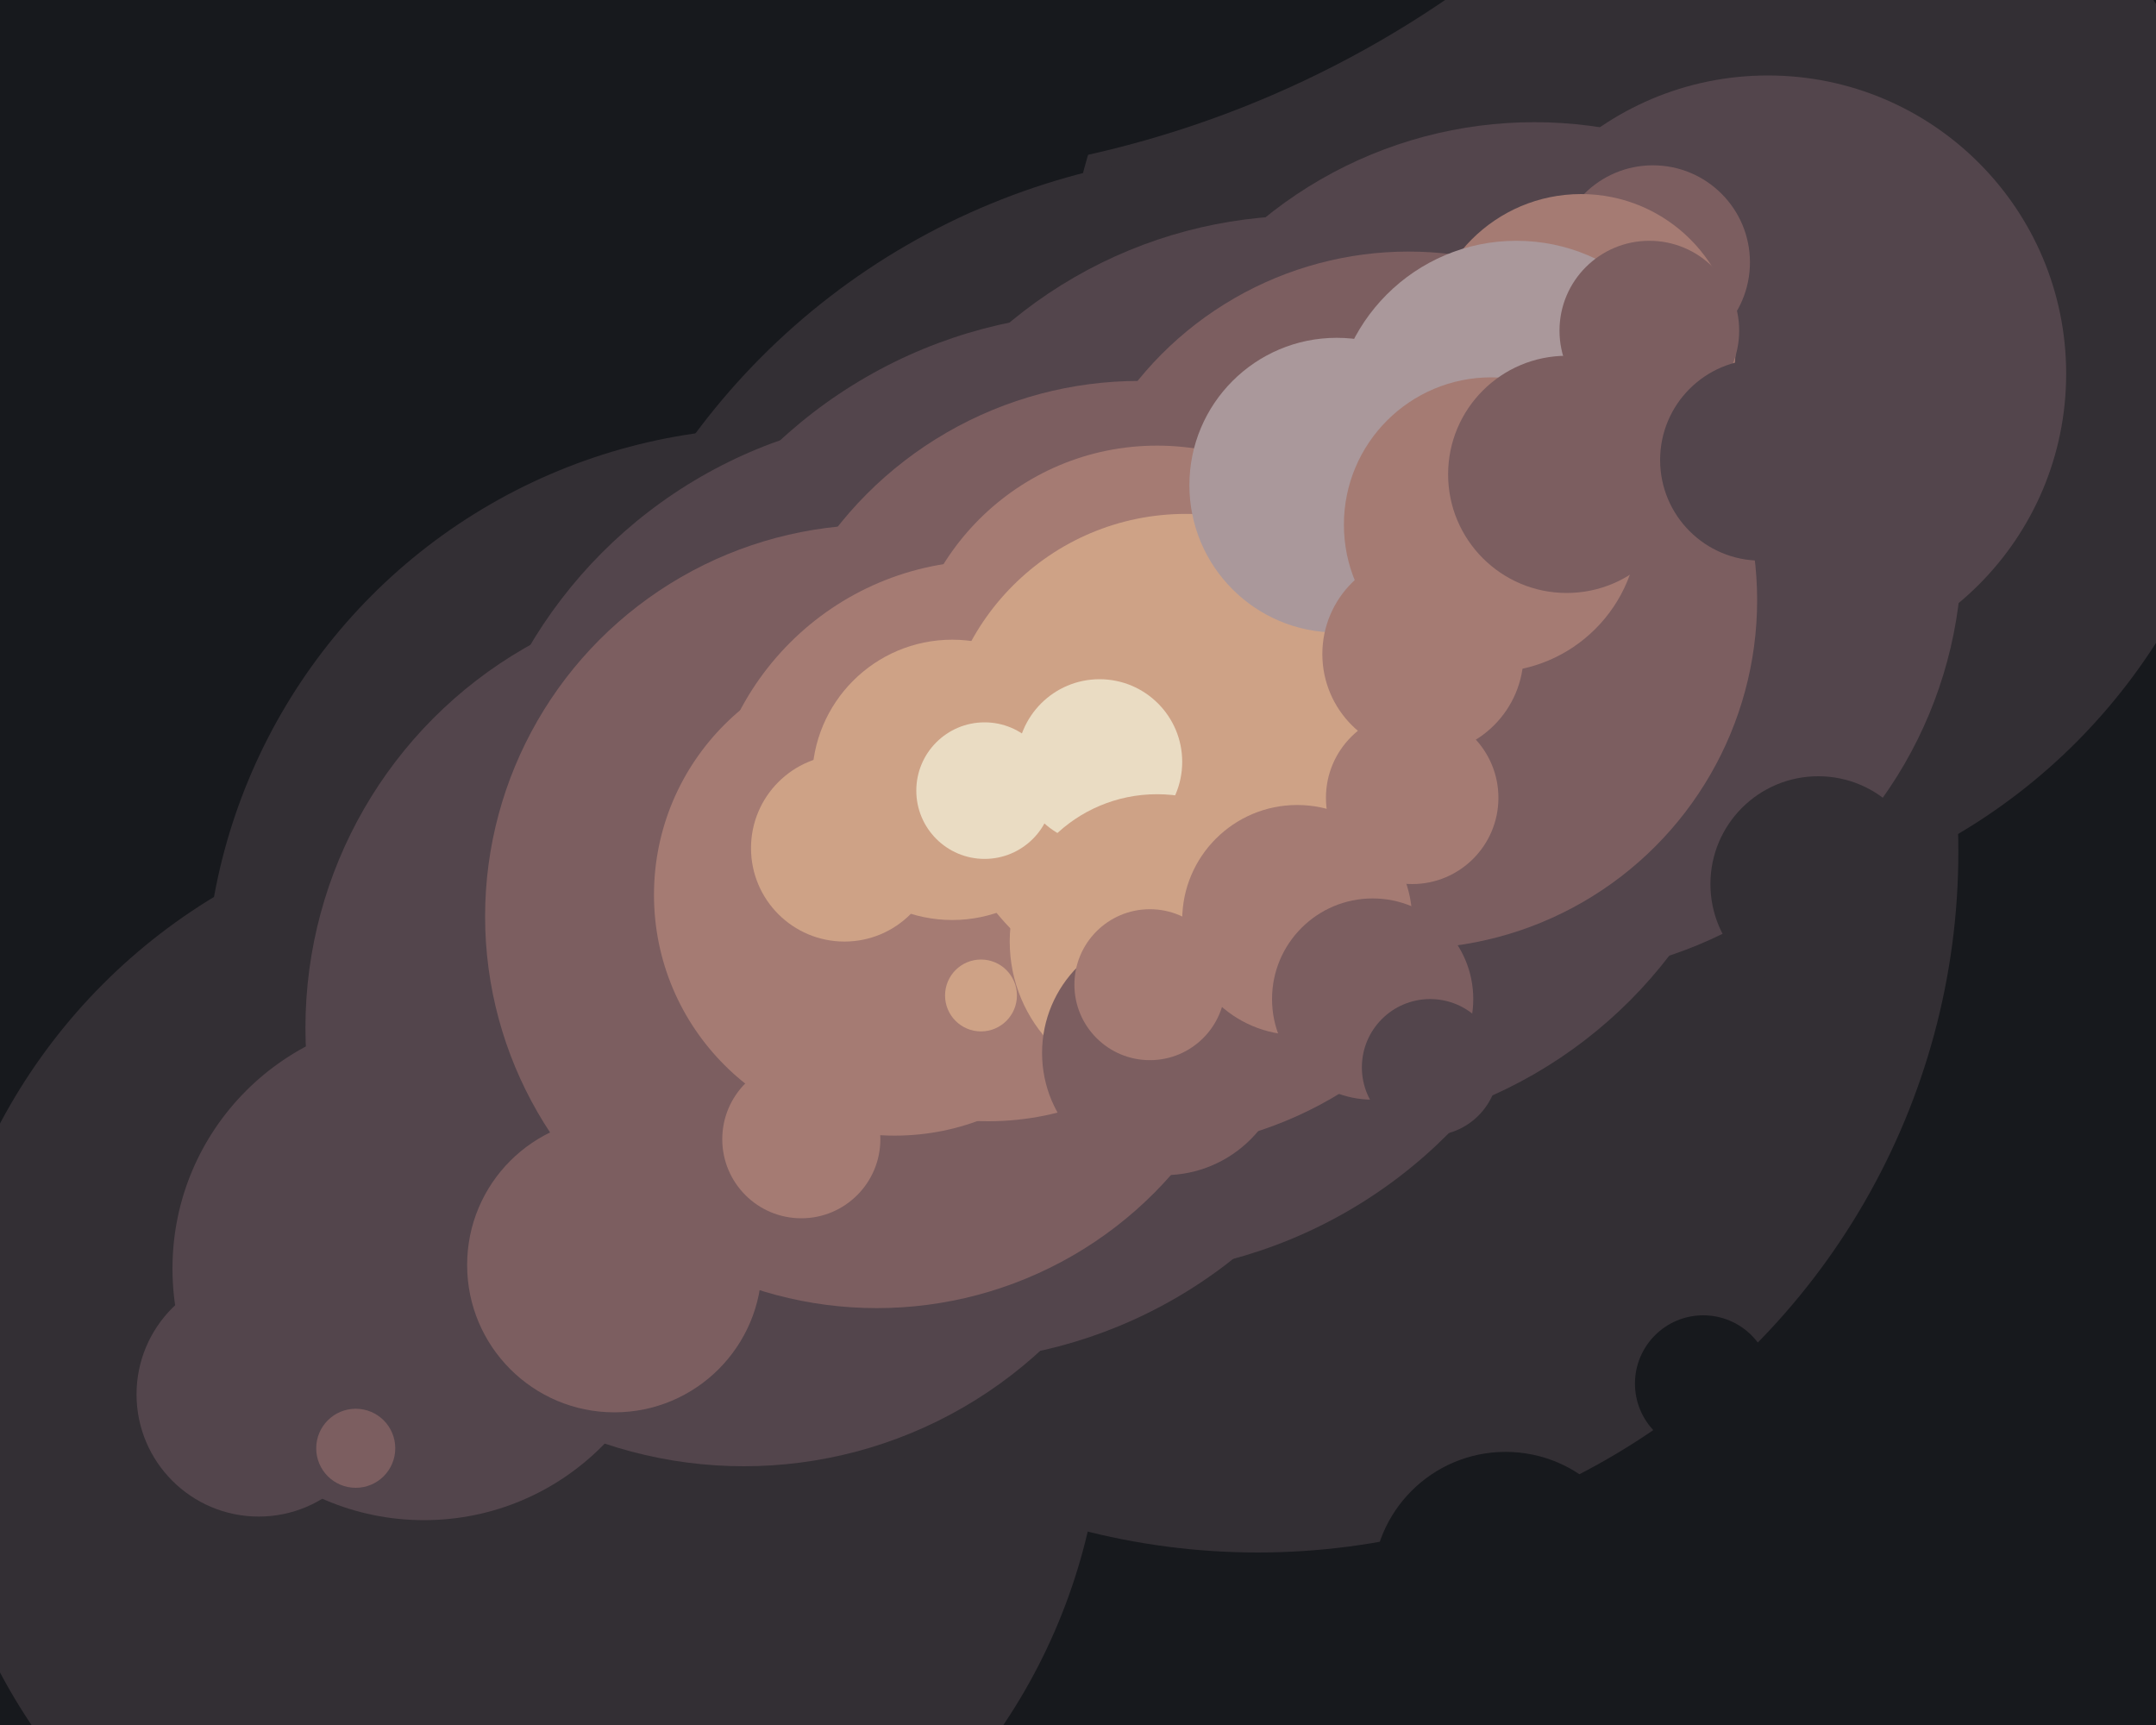 <svg xmlns="http://www.w3.org/2000/svg" width="600px" height="480px">
  <rect width="600" height="480" fill="rgb(23,25,29)"/>
  <circle cx="216" cy="278" r="159" fill="rgb(51,47,52)"/>
  <circle cx="461" cy="90" r="165" fill="rgb(51,47,52)"/>
  <circle cx="144" cy="389" r="163" fill="rgb(51,47,52)"/>
  <circle cx="492" cy="104" r="83" fill="rgb(83,69,76)"/>
  <circle cx="350" cy="237" r="195" fill="rgb(51,47,52)"/>
  <circle cx="363" cy="188" r="128" fill="rgb(83,69,76)"/>
  <circle cx="261" cy="247" r="132" fill="rgb(83,69,76)"/>
  <circle cx="207" cy="286" r="122" fill="rgb(83,69,76)"/>
  <circle cx="118" cy="353" r="70" fill="rgb(83,69,76)"/>
  <circle cx="308" cy="221" r="134" fill="rgb(83,69,76)"/>
  <circle cx="317" cy="213" r="107" fill="rgb(124,94,96)"/>
  <circle cx="72" cy="388" r="34" fill="rgb(83,69,76)"/>
  <circle cx="427" cy="153" r="119" fill="rgb(83,69,76)"/>
  <circle cx="392" cy="167" r="97" fill="rgb(124,94,96)"/>
  <circle cx="244" cy="255" r="109" fill="rgb(124,94,96)"/>
  <circle cx="460" cy="73" r="27" fill="rgb(124,94,96)"/>
  <circle cx="275" cy="234" r="78" fill="rgb(165,123,115)"/>
  <circle cx="440" cy="97" r="43" fill="rgb(165,123,115)"/>
  <circle cx="322" cy="194" r="70" fill="rgb(165,123,115)"/>
  <circle cx="249" cy="249" r="67" fill="rgb(165,123,115)"/>
  <circle cx="422" cy="118" r="51" fill="rgb(170,152,155)"/>
  <circle cx="459" cy="92" r="25" fill="rgb(124,94,96)"/>
  <circle cx="265" cy="217" r="39" fill="rgb(206,162,134)"/>
  <circle cx="330" cy="211" r="68" fill="rgb(206,162,134)"/>
  <circle cx="306" cy="212" r="23" fill="rgb(234,220,195)"/>
  <circle cx="372" cy="135" r="41" fill="rgb(170,152,155)"/>
  <circle cx="506" cy="246" r="30" fill="rgb(51,47,52)"/>
  <circle cx="322" cy="262" r="41" fill="rgb(206,162,134)"/>
  <circle cx="396" cy="182" r="28" fill="rgb(165,123,115)"/>
  <circle cx="393" cy="222" r="24" fill="rgb(165,123,115)"/>
  <circle cx="324" cy="293" r="34" fill="rgb(124,94,96)"/>
  <circle cx="361" cy="256" r="32" fill="rgb(165,123,115)"/>
  <circle cx="419" cy="441" r="37" fill="rgb(23,25,29)"/>
  <circle cx="235" cy="236" r="26" fill="rgb(206,162,134)"/>
  <circle cx="171" cy="352" r="41" fill="rgb(124,94,96)"/>
  <circle cx="415" cy="146" r="41" fill="rgb(165,123,115)"/>
  <circle cx="382" cy="278" r="28" fill="rgb(124,94,96)"/>
  <circle cx="398" cy="297" r="19" fill="rgb(83,69,76)"/>
  <circle cx="223" cy="317" r="22" fill="rgb(165,123,115)"/>
  <circle cx="436" cy="132" r="33" fill="rgb(124,94,96)"/>
  <circle cx="273" cy="277" r="10" fill="rgb(206,162,134)"/>
  <circle cx="240" cy="-238" r="288" fill="rgb(23,25,29)"/>
  <circle cx="490" cy="128" r="28" fill="rgb(83,69,76)"/>
  <circle cx="320" cy="274" r="21" fill="rgb(165,123,115)"/>
  <circle cx="274" cy="220" r="19" fill="rgb(234,220,195)"/>
  <circle cx="474" cy="385" r="19" fill="rgb(23,25,29)"/>
  <circle cx="99" cy="403" r="11" fill="rgb(124,94,96)"/>
</svg>